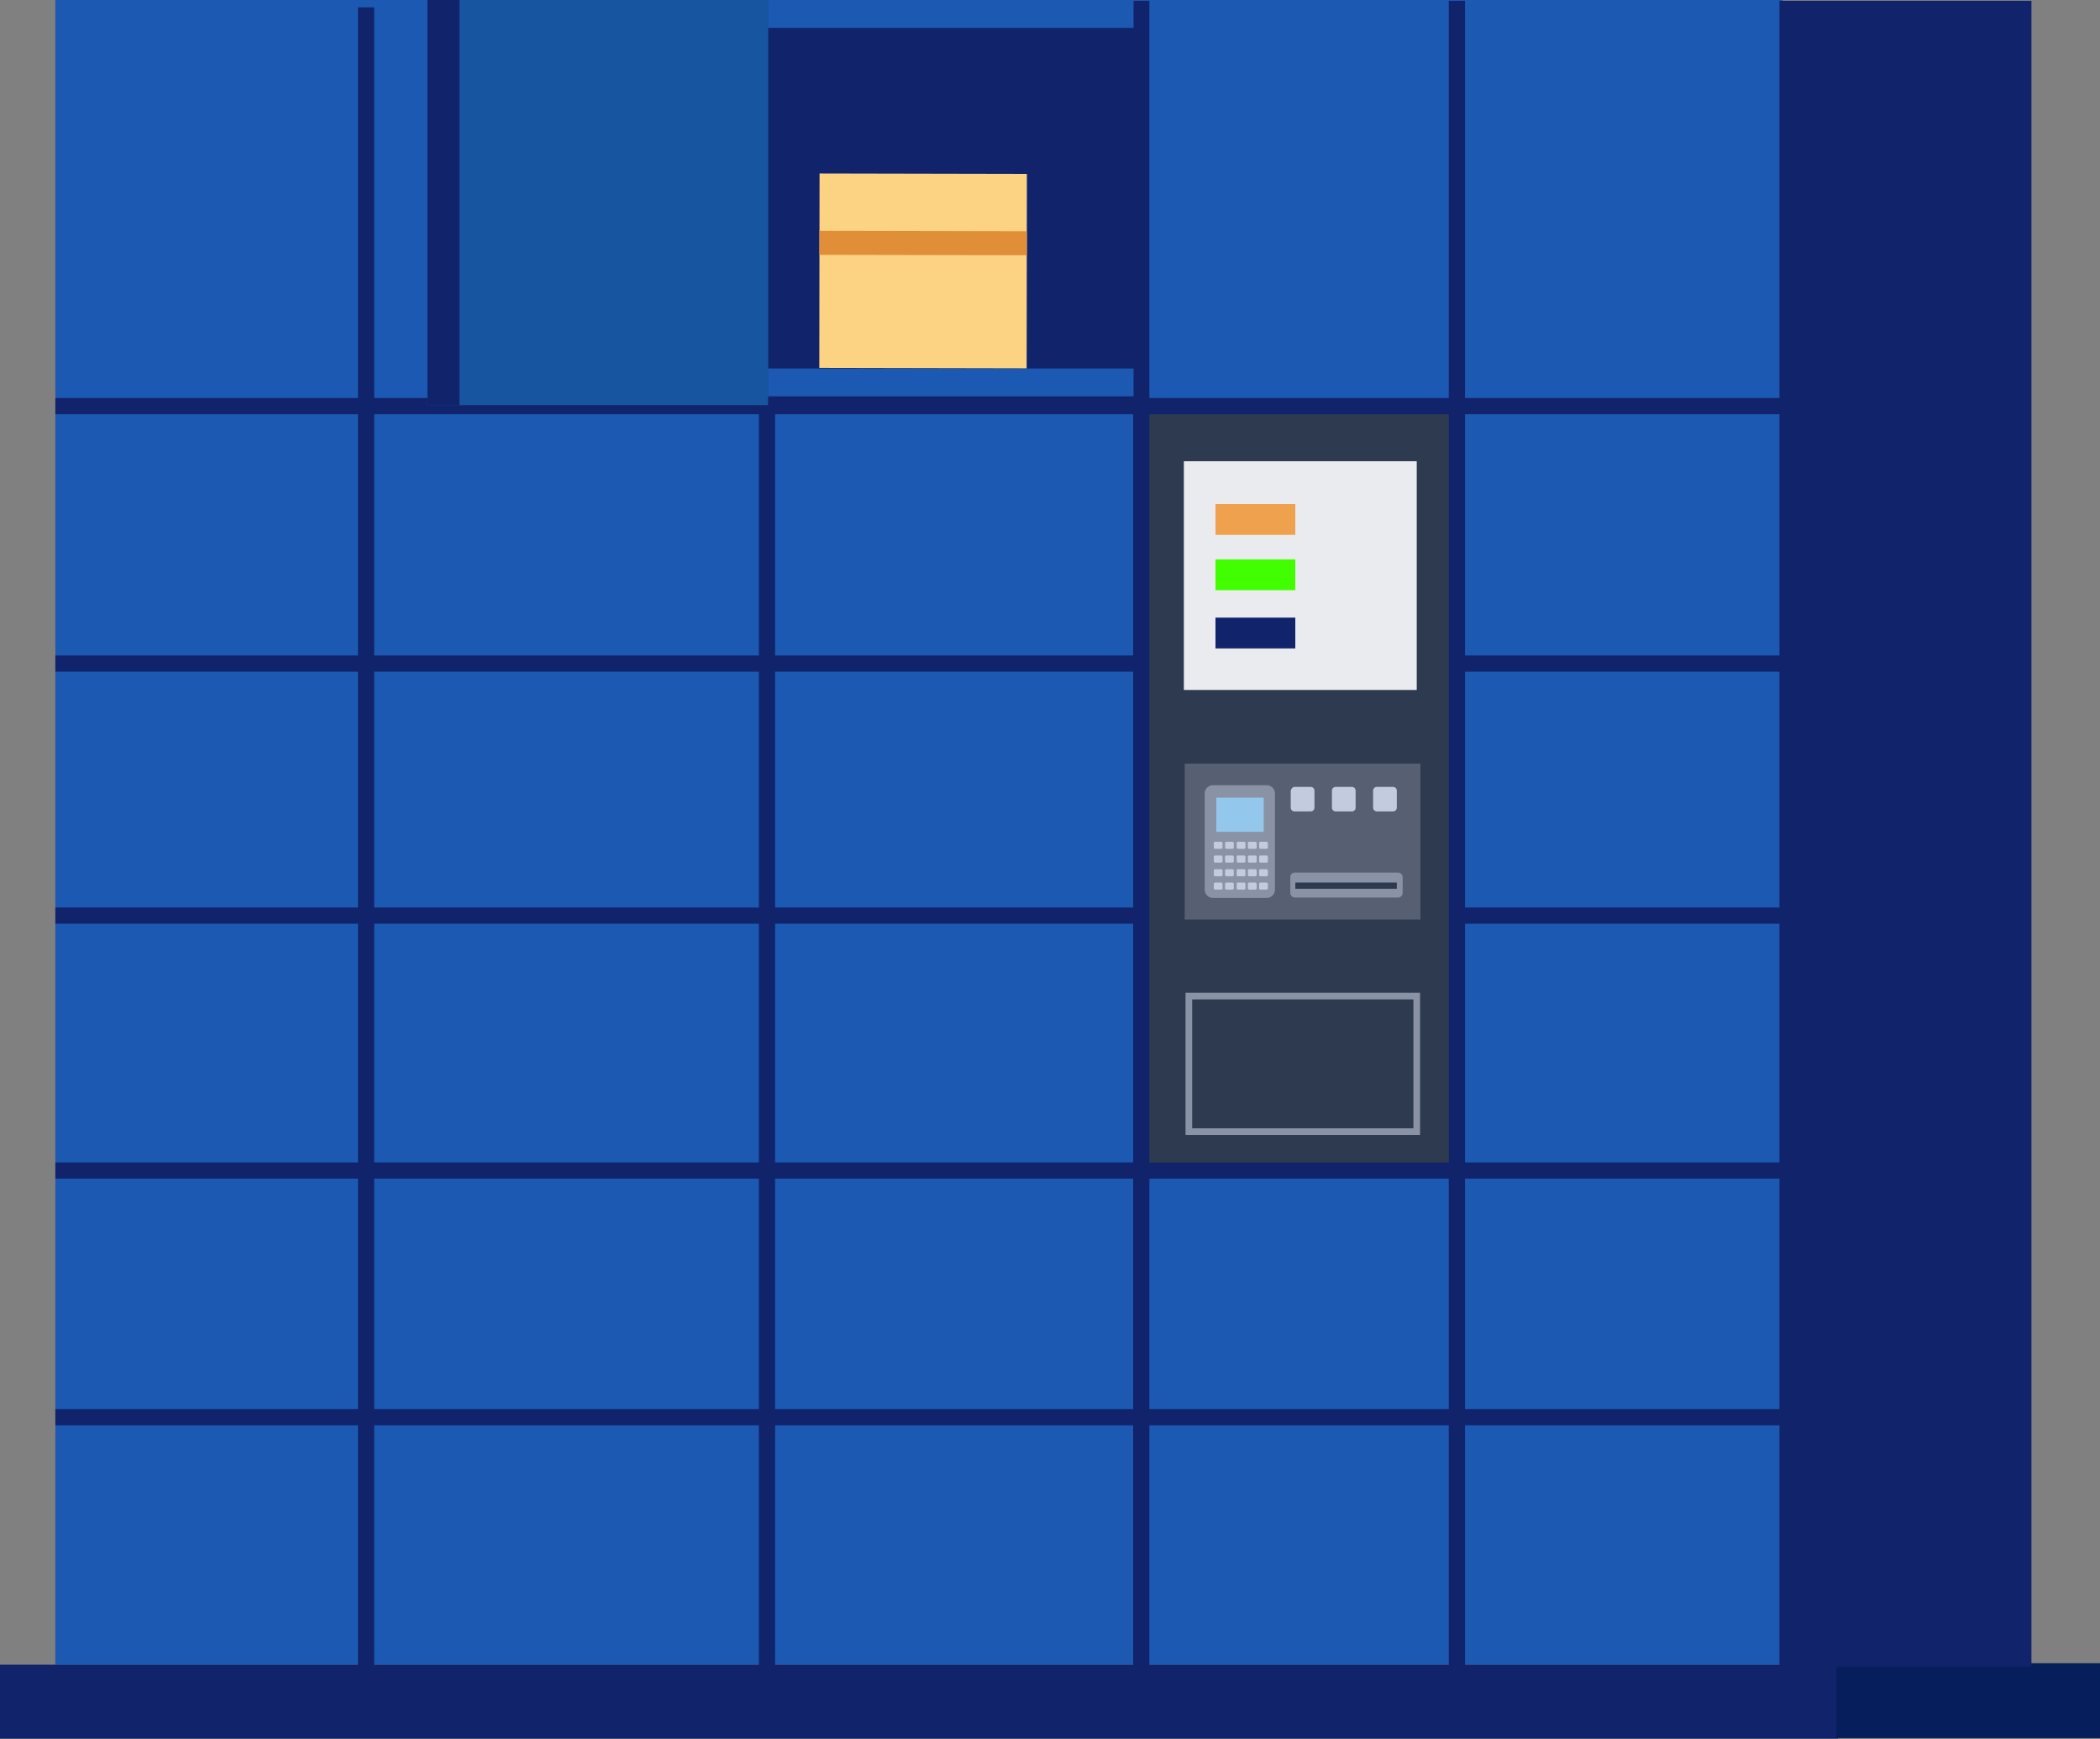 <svg width="593" height="491" viewBox="0 0 593 491" fill="none" xmlns="http://www.w3.org/2000/svg"><rect x="0" y="0" width="593" height="491" fill="#808080" stroke="none"/><path d="M503.37 0H15.63v470.02h487.74V0Z" fill="#1B59B2"/><path d="M519 470.02H0v20.85h519v-20.85Z" fill="#11246B"/><path d="M593 469.61h-74.45v21.14H593V469.6Z" fill="#061E5B"/><path d="M573.64.23h-71.16v470.3h71.16V.24ZM322.03 185.07H15.63v4.58h306.4v-4.58Z" fill="#11246B"/><path d="M503.52 185.07h-92.06v4.58h92.06v-4.58ZM322.03 256.23H15.63v4.58h306.4v-4.58ZM503.52 256.23h-92.06v4.58h92.06v-4.58ZM503.52 397.85H15.63v4.58h487.89v-4.58Z" fill="#11246B"/><path d="M411.45 114.61h-89.12v215.83h89.13V114.61Z" fill="#2E3A50"/><path d="M400.06 130.23H334.3v64.58h65.76v-64.58Z" fill="#EAEBEF"/><path d="M401.12 215.6h-66.58v44.03h66.58V215.6Z" fill="#576073"/><path d="M322.33.23H216.88v114.15h105.45V.23Z" fill="#11246B"/><path d="M503.52 112.38H15.63v4.58h487.89v-4.58ZM503.52 328.21H15.63v4.58h487.89v-4.58Z" fill="#11246B"/><path d="M324.56.23h-4.58v470.3h4.58V.24ZM218.87 112.85h-4.58v357.8h4.58v-357.8ZM105.67 2.08h-4.58v468.28h4.58V2.08ZM413.69.23h-4.58v470.3h4.58V.24Z" fill="#11246B"/><path fill-rule="evenodd" clip-rule="evenodd" d="M342.52 221.7h15.15c1.3 0 2.35 1.06 2.35 2.35v27.13c0 1.3-1.06 2.35-2.35 2.35h-15.15a2.35 2.35 0 0 1-2.34-2.35v-27.13c0-1.29 1.05-2.34 2.34-2.34Z" fill="#8A93A6"/><path d="M356.85 225.23h-13.39v9.63h13.39v-9.63Z" fill="#93C7EC"/><path fill-rule="evenodd" clip-rule="evenodd" d="M343.11 237.68h1.76c.24 0 .36.23.36.35v1.29c0 .23-.24.35-.36.35h-1.76c-.23 0-.35-.23-.35-.35v-1.3c0-.23.12-.34.35-.34ZM346.28 237.68h1.77c.23 0 .35.23.35.35v1.29c0 .23-.24.35-.35.35h-1.77c-.23 0-.35-.23-.35-.35v-1.3c0-.23.12-.34.35-.34ZM349.57 237.68h1.76c.24 0 .36.23.36.35v1.29c0 .23-.24.35-.36.35h-1.76c-.23 0-.35-.23-.35-.35v-1.3c-.12-.23.12-.34.35-.34ZM352.74 237.68h1.76c.24 0 .36.23.36.35v1.29c0 .23-.24.35-.36.35h-1.76c-.23 0-.35-.23-.35-.35v-1.3c-.12-.23.12-.34.35-.34ZM355.91 237.68h1.76c.24 0 .35.23.35.35v1.29c0 .23-.23.35-.35.35h-1.76c-.23 0-.35-.23-.35-.35v-1.3c0-.23.12-.34.35-.34ZM343.11 241.55h1.76c.24 0 .36.24.36.35v1.3c0 .23-.24.35-.36.35h-1.76c-.23 0-.35-.24-.35-.36v-1.29c0-.23.12-.35.35-.35ZM346.28 241.55h1.77c.23 0 .35.24.35.35v1.3c0 .23-.24.35-.35.35h-1.77c-.23 0-.35-.24-.35-.36v-1.29c0-.23.12-.35.35-.35ZM349.57 241.55h1.76c.24 0 .36.24.36.35v1.3c0 .23-.24.35-.36.35h-1.76c-.23 0-.35-.24-.35-.36v-1.29c-.12-.23.12-.35.35-.35ZM352.74 241.55h1.76c.24 0 .36.24.36.35v1.3c0 .23-.24.35-.36.35h-1.76c-.23 0-.35-.24-.35-.36v-1.29c-.12-.23.12-.35.35-.35ZM355.91 241.55h1.76c.24 0 .35.24.35.35v1.3c0 .23-.23.35-.35.35h-1.76c-.23 0-.35-.24-.35-.36v-1.29c0-.23.12-.35.35-.35ZM343.11 245.43h1.76c.24 0 .36.23.36.35v1.29c0 .24-.24.35-.36.35h-1.76c-.23 0-.35-.23-.35-.35v-1.3c0-.23.12-.34.35-.34ZM346.28 245.43h1.77c.23 0 .35.23.35.35v1.29c0 .24-.24.35-.35.35h-1.77c-.23 0-.35-.23-.35-.35v-1.3c0-.23.12-.34.35-.34ZM349.57 245.43h1.76c.24 0 .36.23.36.35v1.29c0 .24-.24.35-.36.35h-1.76c-.23 0-.35-.23-.35-.35v-1.3c-.12-.23.12-.34.35-.34ZM352.74 245.43h1.76c.24 0 .36.23.36.35v1.29c0 .24-.24.35-.36.35h-1.76c-.23 0-.35-.23-.35-.35v-1.3c-.12-.23.12-.34.35-.34ZM355.91 245.43h1.76c.24 0 .35.23.35.35v1.29c0 .24-.23.35-.35.35h-1.76c-.23 0-.35-.23-.35-.35v-1.3c0-.23.12-.34.35-.34ZM343.11 249.18h1.76c.24 0 .36.24.36.36v1.29c0 .23-.24.35-.36.35h-1.76c-.23 0-.35-.24-.35-.35v-1.3c0-.11.12-.35.35-.35ZM346.28 249.18h1.77c.23 0 .35.24.35.36v1.29c0 .23-.24.35-.35.35h-1.77c-.23 0-.35-.24-.35-.35v-1.3c0-.11.12-.35.35-.35ZM349.57 249.18h1.76c.24 0 .36.24.36.36v1.29c0 .23-.24.35-.36.35h-1.76c-.23 0-.35-.24-.35-.35v-1.3c-.12-.11.12-.35.35-.35ZM352.74 249.18h1.76c.24 0 .36.24.36.36v1.29c0 .23-.24.35-.36.35h-1.76c-.23 0-.35-.24-.35-.35v-1.3c-.12-.11.12-.35.35-.35ZM355.91 249.18h1.76c.24 0 .35.24.35.36v1.29c0 .23-.23.35-.35.35h-1.76c-.23 0-.35-.24-.35-.35v-1.3c0-.11.12-.35.35-.35Z" fill="#C3CCDE"/><path d="M365.77 142.32h-22.54v8.7h22.54v-8.7Z" fill="#EFA14D"/><path d="M365.77 157.94h-22.54v8.7h22.54v-8.7Z" fill="#42FF00"/><path d="M365.77 174.38h-22.54v8.7h22.54v-8.7Z" fill="#11246B"/><path fill-rule="evenodd" clip-rule="evenodd" d="M365.66 246.37h29.12c.7 0 1.3.58 1.3 1.29v4.46c0 .7-.6 1.3-1.3 1.3h-29.12c-.7 0-1.3-.6-1.3-1.3v-4.46c-.11-.59.48-1.3 1.3-1.3Z" fill="#8A93A6"/><path d="M394.43 249.18h-28.65v1.76h28.65v-1.76Z" fill="#2E3A50"/><path d="M401 320.46h-66.23V280.3H401v40.16Zm-64.35-1.88h62.47v-36.4h-62.47v36.4Z" fill="#8A93A6"/><path fill-rule="evenodd" clip-rule="evenodd" d="M377.17 222.18h4.58c.58 0 1.05.47 1.05 1.05v4.82c0 .58-.47 1.05-1.05 1.05h-4.58c-.6 0-1.06-.47-1.06-1.05v-4.82c0-.58.47-1.05 1.06-1.05ZM365.54 222.18h4.58c.59 0 1.06.47 1.06 1.05v4.82c0 .58-.47 1.05-1.06 1.05h-4.58c-.59 0-1.06-.47-1.06-1.05v-4.82c.12-.58.6-1.05 1.06-1.05ZM388.8 222.18h4.57c.59 0 1.06.47 1.06 1.05v4.82c0 .58-.47 1.05-1.06 1.05h-4.58c-.58 0-1.05-.47-1.05-1.05v-4.82c0-.58.47-1.05 1.05-1.05Z" fill="#C3CCDE"/><path d="M216.88 0H120.7v114.38h96.17V0Z" fill="#1755A0"/><path d="M320.1 0H216.87v7.87H320.1V0ZM320.1 104.04H216.87v7.87H320.1v-7.87Z" fill="#1B59B2"/><path d="M129.74 0h-9.04v114.38h9.04V0Z" fill="#11246B"/><path d="m289.98 49.1-58.55-.12-.07 54.9 58.55.12.07-54.9Z" fill="#FCD283"/><path d="m289.95 65.3-58.54-.12v6.78l58.54.11V65.3Z" fill="#E08F38"/></svg>